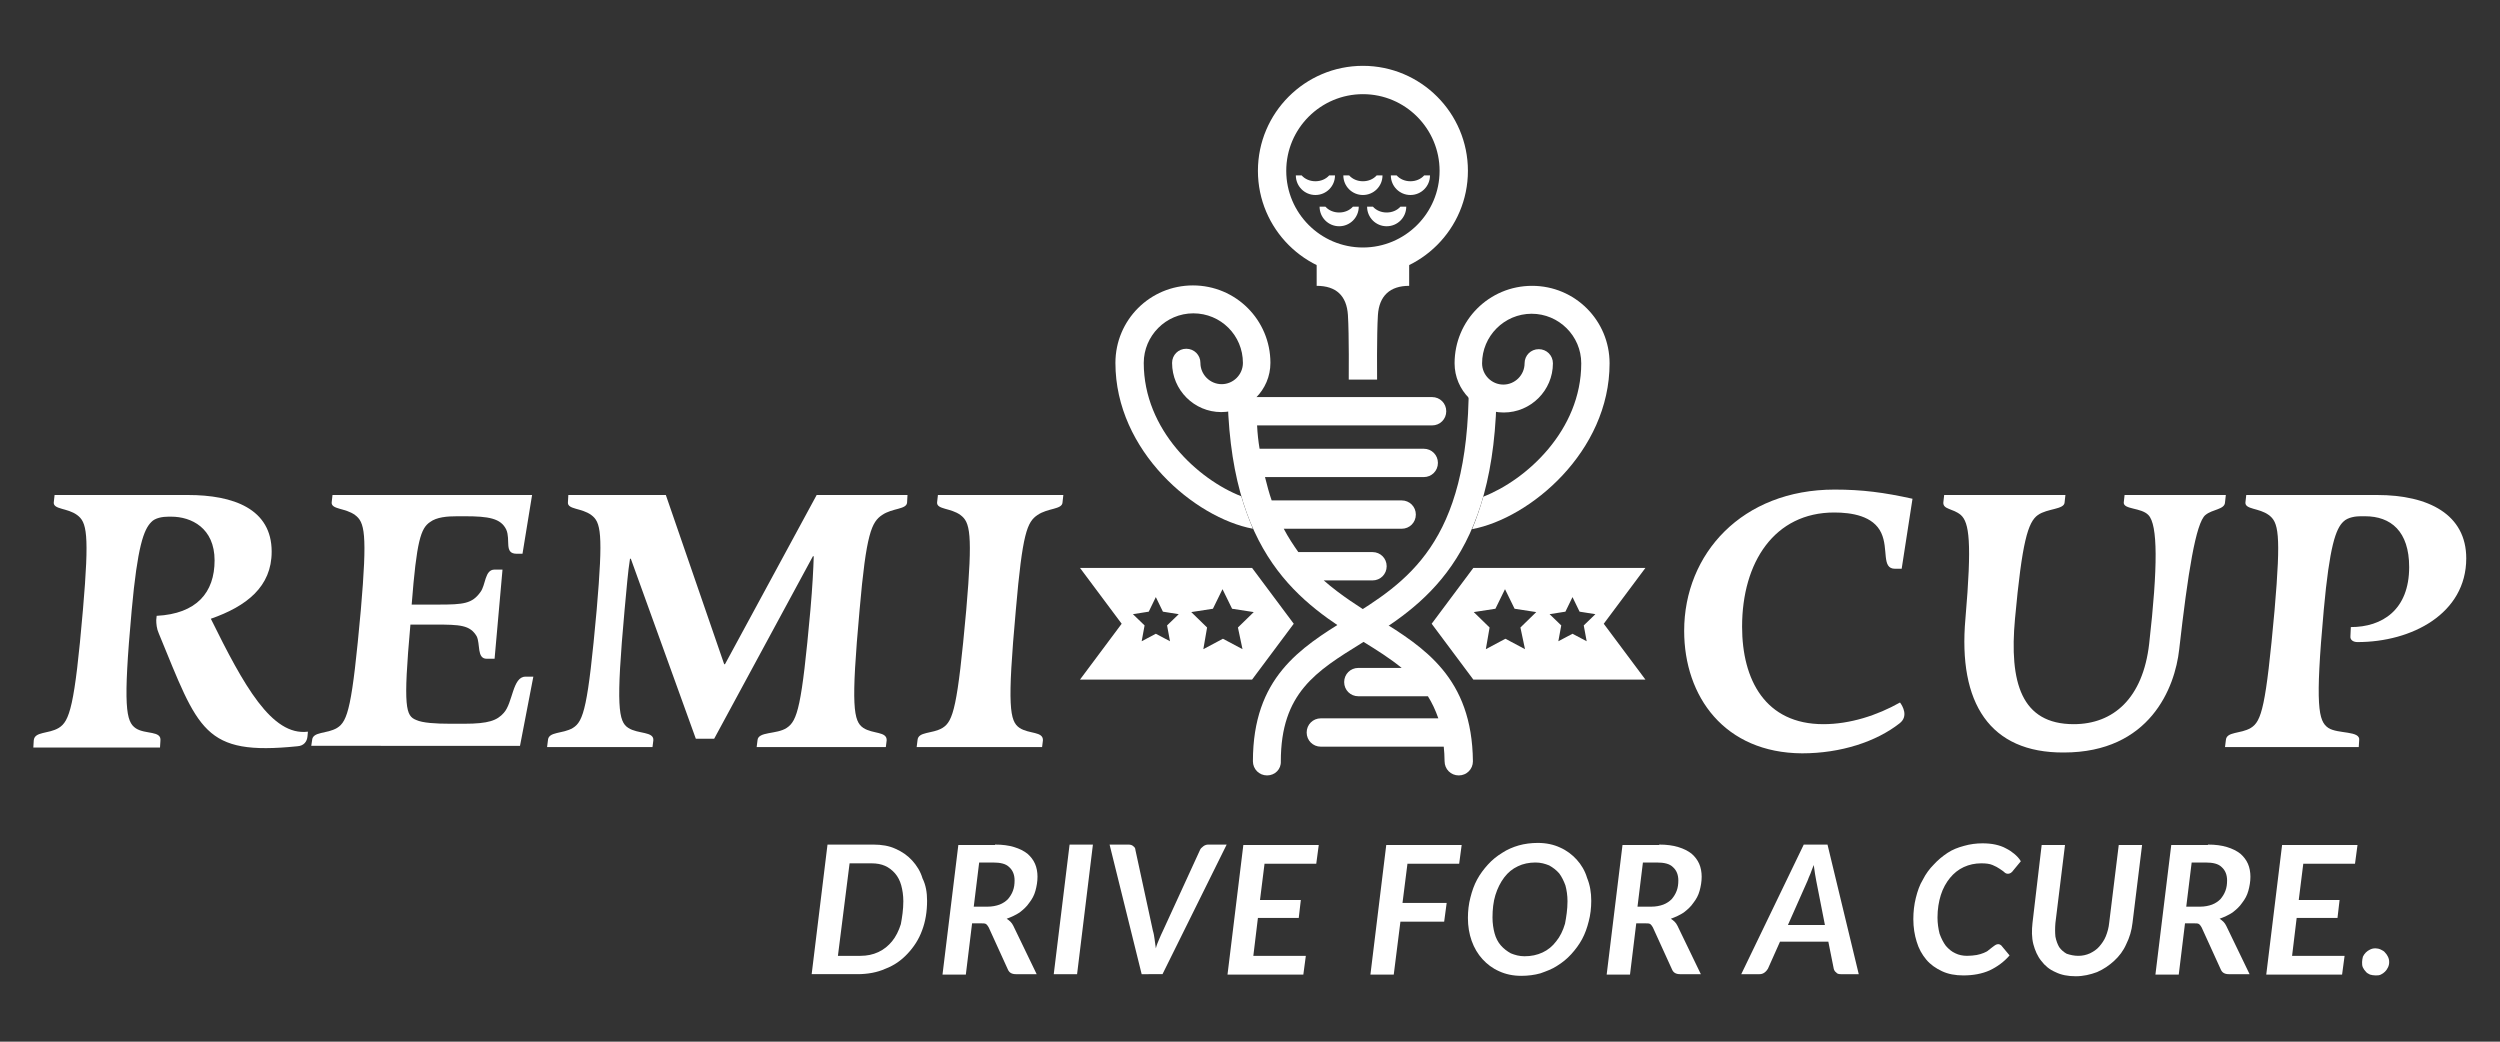 <?xml version="1.0" encoding="utf-8"?>
<!-- Generator: Adobe Illustrator 28.1.0, SVG Export Plug-In . SVG Version: 6.00 Build 0)  -->
<svg version="1.1" id="Layer_1" xmlns="http://www.w3.org/2000/svg" xmlns:xlink="http://www.w3.org/1999/xlink" x="0px" y="0px"
	 width="600px" height="250px" viewBox="0 0 600 250" style="enable-background:new 0 0 600 250;" xml:space="preserve">
<rect x="0" y="0" width="600" height="250" fill="#333333" stroke="none"/>
<style type="text/css">
	.st0{fill:#FFFFFF;}
</style>
<g>
	<path class="st0" d="M304.1,186.1L304.1,186.1c-1.9,0-3.4-1.5-3.4-3.4l0,0c0-20.1,11.4-27.2,22.5-34.1
		c14.4-8.9,29.3-18.1,29.3-56.1h6.7c0,41.8-18,52.9-32.5,61.9c-10.8,6.7-19.3,11.9-19.3,28.3l0,0C307.5,184.6,306,186.1,304.1,186.1
		z"/>
</g>
<path class="st0" d="M367.7,68.6c-10.3,0-18.6,8.3-18.6,18.6c0,6.5,5.3,11.8,11.8,11.8c6.5,0,11.8-5.3,11.8-11.8
	c0-1.9-1.5-3.4-3.4-3.4c-1.9,0-3.4,1.5-3.4,3.4c0,2.8-2.3,5.1-5.1,5.1c-2.8,0-5.1-2.3-5.1-5.1c0-6.5,5.3-11.9,11.9-11.9
	c6.5,0,11.9,5.3,11.9,11.9c0,16.1-13.2,28-23.5,32c-0.8,2.8-1.7,5.4-2.7,7.8c13.9-2.6,33-18.6,33-39.8
	C386.3,76.9,378,68.6,367.7,68.6z"/>
<path class="st0" d="M330.7,148.5c-4.4-2.8-8.9-5.6-13-9.2h11.7c1.9,0,3.4-1.5,3.4-3.4c0-1.9-1.5-3.4-3.4-3.4h-17.8
	c-1.2-1.7-2.4-3.5-3.5-5.6h28.3c1.9,0,3.4-1.5,3.4-3.4s-1.5-3.4-3.4-3.4h-31.2c-0.6-1.7-1.1-3.6-1.6-5.6h38.1c1.9,0,3.4-1.5,3.4-3.4
	c0-1.9-1.5-3.4-3.4-3.4h-39.4c-0.3-1.8-0.5-3.6-0.6-5.6h42c1.9,0,3.4-1.5,3.4-3.4c0-1.9-1.5-3.4-3.4-3.4h-42.3c0-1-0.1-1.9-0.1-3
	h-6.7c0,41.3,18,52.6,32.4,61.6c3.4,2.1,6.6,4.1,9.4,6.4H326c-1.9,0-3.4,1.5-3.4,3.4c0,1.9,1.5,3.4,3.4,3.4h16.7
	c1,1.6,1.8,3.3,2.5,5.3h-28.2c-1.9,0-3.4,1.5-3.4,3.4c0,1.9,1.5,3.4,3.4,3.4h29.5c0.1,1.1,0.2,2.2,0.2,3.5c0,1.9,1.5,3.4,3.4,3.4
	c1.9,0,3.4-1.5,3.4-3.4C353.3,162.6,341.8,155.4,330.7,148.5z"/>
<path class="st0" d="M327.1,15.8c-13.9,0-25.2,11.3-25.2,25.2c0,13.9,11.3,25.2,25.2,25.2c13.9,0,25.2-11.3,25.2-25.2
	C352.3,27.1,341,15.8,327.1,15.8z M327.1,59.4c-10.2,0-18.4-8.3-18.4-18.4c0-10.2,8.3-18.4,18.4-18.4c10.2,0,18.4,8.3,18.4,18.4
	C345.5,51.2,337.2,59.4,327.1,59.4z"/>
<path class="st0" d="M321.4,51c-1.3,0-2.5-0.5-3.3-1.4h-1.4c0,2.6,2.1,4.7,4.7,4.7c2.6,0,4.7-2.1,4.7-4.7h-1.4
	C323.9,50.5,322.7,51,321.4,51z"/>
<path class="st0" d="M332.8,51c-1.3,0-2.5-0.5-3.3-1.4h-1.4c0,2.6,2.1,4.7,4.7,4.7c2.6,0,4.7-2.1,4.7-4.7h-1.4
	C335.3,50.5,334.1,51,332.8,51z"/>
<path class="st0" d="M315.7,43.5c-1.3,0-2.5-0.5-3.3-1.4H311c0,2.6,2.1,4.7,4.7,4.7c2.6,0,4.7-2.1,4.7-4.7H319
	C318.2,43,317,43.5,315.7,43.5z"/>
<path class="st0" d="M327.1,43.5c-1.3,0-2.5-0.5-3.3-1.4h-1.4c0,2.6,2.1,4.7,4.7,4.7c2.6,0,4.7-2.1,4.7-4.7h-1.4
	C329.6,43,328.4,43.5,327.1,43.5z"/>
<path class="st0" d="M338.5,43.5c-1.3,0-2.5-0.5-3.3-1.4h-1.4c0,2.6,2.1,4.7,4.7,4.7c2.6,0,4.7-2.1,4.7-4.7h-1.4
	C341,43,339.8,43.5,338.5,43.5z"/>
<path class="st0" d="M327.1,63.6L327.1,63.6H316v5c4.7,0,7.2,2.4,7.5,7c0.3,4.7,0.2,15.5,0.2,15.5h3.4h0h3.4c0,0-0.1-10.8,0.2-15.5
	c0.3-4.6,2.9-7,7.5-7v-5H327.1z"/>
<g>
	<path class="st0" d="M8.1,177.7c0.2-2.2,3.5-1.5,6-3c2.6-1.6,3.8-5.1,5.8-28.3c1.6-18.5,0.9-21.1-1.4-22.8c-2.3-1.7-5.7-1.3-5.6-3
		l0.2-1.8h32c10.9,0,20.1,3.3,20.1,13.6c0,8.4-6,13.1-14.6,16.1c7.9,16,14.6,28.2,23.3,27.1l-0.1,1.1c-0.1,1.3-0.9,2.3-2.4,2.4
		c-22.6,2.3-23.7-3.8-33.3-27.1c-0.5-1.1-0.6-2.3-0.6-3.2l0.1-1c9.6-0.5,13.9-5.6,13.9-13.3c0-7.8-5.6-10.5-10.4-10.5h-0.7
		c-1.4,0-3.2,0.3-4.1,1.3c-1.8,1.8-3.3,5.8-4.7,21.2c-2.1,23.1-1.4,26.7,1,28.3c2.3,1.5,6.2,0.5,5.9,3l-0.1,1.6H8L8.1,177.7z"/>
	<path class="st0" d="M74.9,177.7c0.1-2.2,3.5-1.5,6-3c2.6-1.6,3.6-5.1,5.7-28.3c1.6-18.5,0.9-21.1-1.4-22.8c-2.3-1.7-5.7-1.3-5.6-3
		l0.2-1.8h47.9l-2.3,14.1H124c-3.1,0-1.4-3.3-2.5-5.8c-1.3-2.7-4.2-3.2-10-3.2h-1.7c-2.5,0-5,0.2-6.6,1.4c-2.2,1.5-3.2,4.4-4.4,19.8
		h6.4c6,0,8.1-0.2,10.1-3c1.3-1.7,1-5.4,3.4-5.4h1.9l-1.9,21.4h-1.9c-2.4,0-1.5-3.6-2.4-5.4c-1.6-2.7-4-2.8-10-2.8h-5.9
		c-1.8,20.1-1.1,21.9,1.4,22.9c1.5,0.7,4.6,0.9,8.2,0.9h3.3c5.9,0,7.9-0.8,9.5-2.6c2.2-2.4,2.1-8.7,5.2-8.7h1.9l-3.2,16.6H74.7
		L74.9,177.7z"/>
	<path class="st0" d="M131.5,177.7c0.1-2.2,3.5-1.5,6-3c2.6-1.6,3.6-5.1,5.7-28.3c1.6-18.5,1-21.1-1.3-22.8c-2.3-1.7-5.7-1.3-5.6-3
		l0.1-1.8h23.4l14,40.6h0.2l22-40.6h21.8l-0.1,1.8c-0.1,1.7-3.5,1.3-6,3s-3.8,4.3-5.4,22.8c-2.1,23.1-1.5,26.7,0.9,28.3
		c2.3,1.5,5.7,0.8,5.6,3l-0.2,1.6h-31l0.2-1.6c0.1-2.2,4.6-1.4,7-3c2.6-1.7,3.6-5.1,5.7-28.3c0.5-5.7,0.7-9.7,0.8-12.9h-0.2
		l-23.7,43.8h-4.4l-15.6-43.2h-0.2c-0.5,3.1-0.8,7-1.3,12.3c-2.1,23.1-1.5,26.8,0.9,28.3c2.3,1.5,6.2,0.8,6,3l-0.2,1.6h-25.3
		L131.5,177.7z"/>
	<path class="st0" d="M220.2,177.7c0.1-2.2,3.5-1.5,6-3c2.6-1.6,3.6-5.1,5.7-28.3c1.6-18.5,0.9-21.1-1.4-22.8
		c-2.3-1.7-5.7-1.3-5.6-3l0.2-1.8h30.1l-0.2,1.8c-0.1,1.7-3.5,1.3-6,3s-3.6,4.3-5.2,22.8c-2.1,23.1-1.5,26.7,0.9,28.3
		c2.3,1.5,5.7,0.8,5.6,3l-0.2,1.6H220L220.2,177.7z"/>
</g>
<g>
	<path class="st0" d="M404.2,151.4c0-18.5,13.9-33.9,36.1-33.9c6.7,0,11.9,0.7,18.7,2.2l-2.6,16.8h-1.6c-3.3,0-1.5-4.7-3.3-8.6
		c-1.9-4.1-7.1-4.9-11.3-4.9c-14.3,0-22.1,11.9-22.1,27.4c0,12.8,5.6,23.4,19.5,23.4c6.4,0,12.9-2.1,18.4-5.2c0.6,0.8,2.1,3.3-0.1,5
		c-5.6,4.4-14.1,7.2-23.4,7.2C413.9,180.7,404.2,167.2,404.2,151.4z"/>
	<path class="st0" d="M471.7,148.5c1.6-18.5,0.9-23.1-1.1-24.9c-1.9-1.6-4.3-1.3-4.2-3l0.2-1.8h29.1l-0.2,1.8
		c-0.1,1.7-4.1,1.4-6.4,3c-2.4,1.7-3.8,6.4-5.5,24.9c-1.4,15.3,1.5,25.3,14.1,25.3c9.5,0,16.6-6.2,18.1-19.3
		c2.1-18.5,2.1-28.6-0.2-30.9c-1.7-1.8-6-1.3-5.9-3l0.2-1.8h24.3l-0.2,1.8c-0.1,1.7-3,1.6-4.7,3c-2.3,1.9-4.2,13.8-6.3,32.3
		c-1,9.1-7,24.7-27.7,24.7C477.6,180.7,469.9,168.8,471.7,148.5z"/>
	<path class="st0" d="M534.2,177.7c0.1-2.2,3.5-1.5,6-3c2.6-1.6,3.6-5.1,5.7-28.3c1.6-18.5,0.9-21.1-1.4-22.8
		c-2.3-1.7-5.7-1.3-5.6-3l0.2-1.8h31.4c12.4,0,21.4,4.7,21.4,15.2c0,13.3-13.1,20.1-26.1,20.1c-1,0-1.8-0.5-1.7-1.4l0.1-2.2
		c7.5,0,14-4.1,14-14.4c0-8.6-4.4-12.2-10.6-12.2h-1.1c-1,0-3,0.2-4.1,1.3c-1.8,1.7-3.3,5.8-4.7,21.2c-2.1,23.1-1.3,26.7,1.1,28.3
		c2.3,1.5,7.8,0.6,7.4,3l-0.1,1.6H534L534.2,177.7z"/>
</g>
<g>
	<path class="st0" d="M222.5,216.2c0,2.6-0.4,5-1.2,7.1c-0.8,2.2-2,4-3.5,5.6c-1.5,1.6-3.2,2.8-5.3,3.6c-2,0.9-4.3,1.3-6.7,1.3h-11
		l3.8-31.1h11c2,0,3.8,0.3,5.3,1c1.6,0.7,2.9,1.6,4,2.8c1.1,1.2,2,2.6,2.5,4.3C222.2,212.4,222.5,214.2,222.5,216.2z M216.8,216.3
		c0-1.4-0.2-2.7-0.5-3.8c-0.3-1.1-0.8-2.1-1.5-2.9c-0.7-0.8-1.5-1.4-2.4-1.8c-0.9-0.4-2-0.6-3.2-0.6h-5.3l-2.8,22.2h5.4
		c1.6,0,3-0.3,4.3-0.9c1.3-0.6,2.4-1.5,3.3-2.6c0.9-1.1,1.6-2.5,2.1-4.1C216.5,220.2,216.8,218.3,216.8,216.3z"/>
	<path class="st0" d="M238.8,202.7c1.8,0,3.3,0.2,4.6,0.6c1.3,0.4,2.3,0.9,3.2,1.6c0.8,0.7,1.4,1.5,1.8,2.4c0.4,0.9,0.6,2,0.6,3.1
		c0,1.2-0.2,2.3-0.5,3.4c-0.3,1.1-0.8,2-1.5,2.9c-0.6,0.9-1.4,1.6-2.3,2.3c-0.9,0.6-2,1.1-3.1,1.5c0.3,0.2,0.6,0.4,0.9,0.7
		c0.3,0.3,0.5,0.6,0.7,1l5.6,11.6h-5c-1,0-1.6-0.4-1.9-1.1l-4.6-10.1c-0.2-0.4-0.4-0.6-0.6-0.8c-0.3-0.2-0.6-0.2-1.2-0.2h-2.2
		l-1.5,12.3h-5.6l3.8-31.1H238.8z M237,217.6c1.1,0,2.1-0.2,2.9-0.5c0.8-0.3,1.5-0.8,2-1.3c0.5-0.6,0.9-1.2,1.2-2
		c0.3-0.8,0.4-1.6,0.4-2.5c0-1.3-0.4-2.4-1.3-3.2c-0.8-0.8-2.1-1.1-3.9-1.1H235l-1.3,10.6H237z"/>
	<path class="st0" d="M258.5,233.8h-5.6l3.8-31.1h5.6L258.5,233.8z"/>
	<path class="st0" d="M294.4,202.7l-15.4,31.1H274l-7.7-31.1h4.5c0.5,0,0.9,0.1,1.2,0.4c0.3,0.2,0.5,0.5,0.5,0.9l4.2,19.4
		c0.2,0.6,0.3,1.3,0.4,2c0.1,0.7,0.2,1.5,0.3,2.2c0.2-0.8,0.5-1.5,0.8-2.2c0.3-0.7,0.6-1.4,0.9-2l8.9-19.4c0.1-0.3,0.4-0.6,0.8-0.9
		s0.8-0.4,1.2-0.4H294.4z"/>
	<path class="st0" d="M303.5,207.2l-1.1,8.8h9.8l-0.5,4.3h-9.8l-1.1,9.1h12.6l-0.6,4.5h-18.2l3.8-31.1h18.1l-0.6,4.5H303.5z"/>
	<path class="st0" d="M337.8,207.2l-1.2,9.5h10.6l-0.6,4.5h-10.5l-1.6,12.7h-5.6l3.8-31.1h18.1l-0.6,4.5H337.8z"/>
	<path class="st0" d="M381.9,216.2c0,1.7-0.2,3.4-0.6,4.9c-0.4,1.6-0.9,3-1.6,4.3c-0.7,1.3-1.6,2.5-2.6,3.6c-1,1.1-2.1,2-3.4,2.8
		c-1.2,0.8-2.6,1.3-4,1.8c-1.4,0.4-3,0.6-4.6,0.6c-2,0-3.8-0.4-5.3-1.1c-1.6-0.7-2.9-1.7-4-2.9c-1.1-1.2-2-2.7-2.6-4.4
		c-0.6-1.7-0.9-3.5-0.9-5.5c0-1.7,0.2-3.4,0.6-4.9c0.4-1.6,0.9-3,1.6-4.3c0.7-1.3,1.6-2.5,2.6-3.6c1-1.1,2.1-2,3.4-2.8
		c1.2-0.8,2.6-1.4,4-1.8s3-0.6,4.6-0.6c2,0,3.8,0.4,5.3,1.1c1.6,0.7,2.9,1.7,4,2.9c1.1,1.2,2,2.7,2.5,4.4
		C381.6,212.4,381.9,214.2,381.9,216.2z M376.2,216.3c0-1.4-0.2-2.7-0.5-3.8c-0.4-1.1-0.9-2.1-1.5-2.9c-0.7-0.8-1.5-1.4-2.4-1.9
		c-1-0.4-2-0.7-3.3-0.7c-1.5,0-3,0.3-4.2,0.9c-1.3,0.6-2.4,1.5-3.3,2.7c-0.9,1.2-1.6,2.6-2.1,4.2c-0.5,1.6-0.7,3.5-0.7,5.4
		c0,1.4,0.2,2.7,0.5,3.8c0.3,1.1,0.8,2.1,1.5,2.9c0.7,0.8,1.5,1.4,2.4,1.9c1,0.4,2,0.7,3.3,0.7c1.6,0,3-0.3,4.3-0.9
		c1.3-0.6,2.4-1.5,3.3-2.7c0.9-1.1,1.6-2.5,2.1-4.2C375.9,220.1,376.2,218.3,376.2,216.3z"/>
	<path class="st0" d="M398.2,202.7c1.8,0,3.3,0.2,4.6,0.6c1.3,0.4,2.3,0.9,3.2,1.6c0.8,0.7,1.4,1.5,1.8,2.4c0.4,0.9,0.6,2,0.6,3.1
		c0,1.2-0.2,2.3-0.5,3.4c-0.3,1.1-0.8,2-1.5,2.9c-0.6,0.9-1.4,1.6-2.3,2.3c-0.9,0.6-2,1.1-3.1,1.5c0.3,0.2,0.6,0.4,0.9,0.7
		c0.3,0.3,0.5,0.6,0.7,1l5.6,11.6h-5c-1,0-1.6-0.4-1.9-1.1l-4.6-10.1c-0.2-0.4-0.4-0.6-0.6-0.8c-0.3-0.2-0.6-0.2-1.2-0.2h-2.2
		l-1.5,12.3h-5.6l3.8-31.1H398.2z M396.3,217.6c1.1,0,2.1-0.2,2.9-0.5c0.8-0.3,1.5-0.8,2-1.3c0.5-0.6,0.9-1.2,1.2-2
		c0.3-0.8,0.4-1.6,0.4-2.5c0-1.3-0.4-2.4-1.3-3.2c-0.8-0.8-2.1-1.1-3.9-1.1h-3.3l-1.3,10.6H396.3z"/>
	<path class="st0" d="M446.1,233.8h-4.3c-0.5,0-0.9-0.1-1.1-0.4c-0.3-0.2-0.5-0.5-0.6-0.9l-1.3-6.5h-11.6l-2.9,6.5
		c-0.2,0.3-0.4,0.6-0.8,0.9c-0.4,0.3-0.8,0.4-1.2,0.4h-4.4l15-31.1h5.7L446.1,233.8z M438,222.1l-2.1-10.7c-0.1-0.5-0.2-1.1-0.3-1.7
		c-0.1-0.6-0.2-1.3-0.3-2.1c-0.3,0.8-0.6,1.5-0.8,2.1c-0.3,0.6-0.5,1.2-0.7,1.7l-4.7,10.6H438z"/>
	<path class="st0" d="M472.1,229.4c0.9,0,1.6-0.1,2.3-0.2c0.6-0.1,1.2-0.3,1.7-0.5c0.5-0.2,0.9-0.4,1.2-0.7c0.3-0.2,0.6-0.5,0.9-0.7
		c0.3-0.2,0.5-0.4,0.7-0.5c0.2-0.1,0.4-0.2,0.6-0.2c0.2,0,0.3,0,0.5,0.1c0.1,0.1,0.2,0.1,0.3,0.2l2,2.4c-1.3,1.5-2.9,2.7-4.8,3.6
		c-1.8,0.8-3.9,1.2-6.3,1.2c-1.9,0-3.6-0.3-5.1-1c-1.5-0.7-2.8-1.6-3.8-2.8c-1-1.2-1.8-2.6-2.3-4.3c-0.5-1.6-0.8-3.4-0.8-5.4
		c0-1.8,0.2-3.5,0.6-5.1c0.4-1.6,0.9-3.1,1.7-4.4c0.7-1.4,1.6-2.6,2.6-3.6c1-1.1,2.1-2,3.3-2.8c1.2-0.8,2.5-1.3,4-1.7
		c1.4-0.4,2.9-0.6,4.4-0.6c1.1,0,2.2,0.1,3.1,0.3c0.9,0.2,1.8,0.5,2.5,0.9c0.8,0.4,1.4,0.8,2,1.3c0.6,0.5,1.2,1.1,1.6,1.8l-1.9,2.3
		c-0.1,0.2-0.3,0.3-0.5,0.5c-0.2,0.1-0.4,0.2-0.7,0.2c-0.3,0-0.6-0.1-0.9-0.4c-0.3-0.3-0.7-0.5-1.1-0.8c-0.4-0.3-1-0.6-1.7-0.9
		c-0.7-0.3-1.6-0.4-2.7-0.4c-1.5,0-2.9,0.3-4.2,0.9c-1.3,0.6-2.4,1.5-3.3,2.6c-0.9,1.1-1.7,2.5-2.2,4.1c-0.5,1.6-0.8,3.4-0.8,5.4
		c0,1.4,0.2,2.7,0.5,3.9c0.4,1.1,0.9,2.1,1.5,2.9c0.7,0.8,1.4,1.4,2.3,1.8C470.1,229.2,471.1,229.4,472.1,229.4z"/>
	<path class="st0" d="M498.8,229.4c1,0,1.9-0.2,2.8-0.6c0.8-0.4,1.6-0.9,2.2-1.6c0.6-0.7,1.2-1.5,1.6-2.5c0.4-1,0.7-2.1,0.8-3.2
		l2.3-18.7h5.6l-2.3,18.7c-0.2,1.8-0.7,3.5-1.5,5.1c-0.7,1.6-1.7,2.9-2.9,4c-1.2,1.1-2.5,2-4.1,2.7c-1.6,0.6-3.3,1-5.1,1
		c-1.9,0-3.5-0.3-4.9-1c-1.4-0.6-2.5-1.5-3.4-2.7c-0.9-1.1-1.5-2.5-1.9-4c-0.4-1.6-0.4-3.3-0.2-5.1l2.2-18.7h5.6l-2.3,18.7
		c-0.1,1.2-0.1,2.3,0,3.3c0.2,1,0.5,1.8,0.9,2.5c0.5,0.7,1.1,1.2,1.8,1.6C496.9,229.2,497.8,229.4,498.8,229.4z"/>
	<path class="st0" d="M529.9,202.7c1.8,0,3.3,0.2,4.6,0.6c1.3,0.4,2.3,0.9,3.2,1.6c0.8,0.7,1.4,1.5,1.8,2.4c0.4,0.9,0.6,2,0.6,3.1
		c0,1.2-0.2,2.3-0.5,3.4c-0.3,1.1-0.8,2-1.5,2.9c-0.6,0.9-1.4,1.6-2.3,2.3c-0.9,0.6-2,1.1-3.1,1.5c0.3,0.2,0.6,0.4,0.9,0.7
		c0.3,0.3,0.5,0.6,0.7,1l5.6,11.6h-5c-1,0-1.6-0.4-1.9-1.1l-4.6-10.1c-0.2-0.4-0.4-0.6-0.6-0.8c-0.3-0.2-0.6-0.2-1.2-0.2h-2.2
		l-1.5,12.3h-5.6l3.8-31.1H529.9z M528,217.6c1.1,0,2.1-0.2,2.9-0.5c0.8-0.3,1.5-0.8,2-1.3c0.5-0.6,0.9-1.2,1.2-2
		c0.3-0.8,0.4-1.6,0.4-2.5c0-1.3-0.4-2.4-1.3-3.2c-0.8-0.8-2.1-1.1-3.9-1.1h-3.3l-1.3,10.6H528z"/>
	<path class="st0" d="M552.8,207.2l-1.1,8.8h9.8l-0.5,4.3h-9.8l-1.1,9.1h12.6l-0.6,4.5h-18.2l3.8-31.1h18.1l-0.6,4.5H552.8z"/>
	<path class="st0" d="M566.9,230.9c0-0.4,0.1-0.9,0.2-1.3c0.2-0.4,0.4-0.7,0.7-1c0.3-0.3,0.6-0.5,1-0.7c0.4-0.2,0.8-0.3,1.3-0.3
		c0.4,0,0.9,0.1,1.3,0.3c0.4,0.2,0.8,0.4,1,0.7c0.3,0.3,0.5,0.6,0.7,1c0.2,0.4,0.3,0.8,0.3,1.3c0,0.5-0.1,0.9-0.3,1.3
		c-0.2,0.4-0.4,0.7-0.7,1c-0.3,0.3-0.6,0.5-1,0.7s-0.8,0.2-1.3,0.2c-0.5,0-0.9-0.1-1.3-0.2c-0.4-0.2-0.8-0.4-1-0.7
		c-0.3-0.3-0.5-0.6-0.7-1C566.9,231.8,566.9,231.4,566.9,230.9z"/>
</g>
<path class="st0" d="M293.2,92.2c-2.8,0-5.1-2.3-5.1-5.1c0-1.9-1.5-3.4-3.4-3.4c-1.9,0-3.4,1.5-3.4,3.4c0,6.5,5.3,11.8,11.8,11.8
	c6.5,0,11.8-5.3,11.8-11.8c0-10.3-8.3-18.6-18.6-18.6c-10.3,0-18.6,8.3-18.6,18.6c0,21.2,19.1,37.2,33,39.8c-1-2.4-2-5-2.8-7.8
	c-10.3-4-23.4-15.9-23.4-32c0-6.5,5.3-11.9,11.9-11.9s11.9,5.3,11.9,11.9C298.3,89.9,296,92.2,293.2,92.2z"/>
<path class="st0" d="M300.5,136.3h-41.3l10,13.4l-10,13.4h41.3l10-13.4L300.5,136.3z M280.8,153.9l-3.4-1.8l-3.4,1.8l0.7-3.8
	l-2.8-2.7l3.8-0.6l1.7-3.5l1.7,3.5l3.8,0.6l-2.8,2.7L280.8,153.9z M298.2,155.8l-4.7-2.5l-4.7,2.5l0.9-5.2l-3.8-3.7l5.2-0.8l2.3-4.7
	l2.3,4.7l5.2,0.8l-3.8,3.7L298.2,155.8z"/>
<path class="st0" d="M394.9,136.3h-41.3l-10,13.4l10,13.4h41.3l-10-13.4L394.9,136.3z M366,155.8l-4.7-2.5l-4.7,2.5l0.9-5.2
	l-3.8-3.7l5.2-0.8l2.3-4.7l2.3,4.7l5.2,0.8l-3.8,3.7L366,155.8z M380.8,153.9l-3.4-1.8l-3.4,1.8l0.7-3.8l-2.8-2.7l3.8-0.6l1.7-3.5
	l1.7,3.5l3.8,0.6l-2.8,2.7L380.8,153.9z"/>
</svg>
